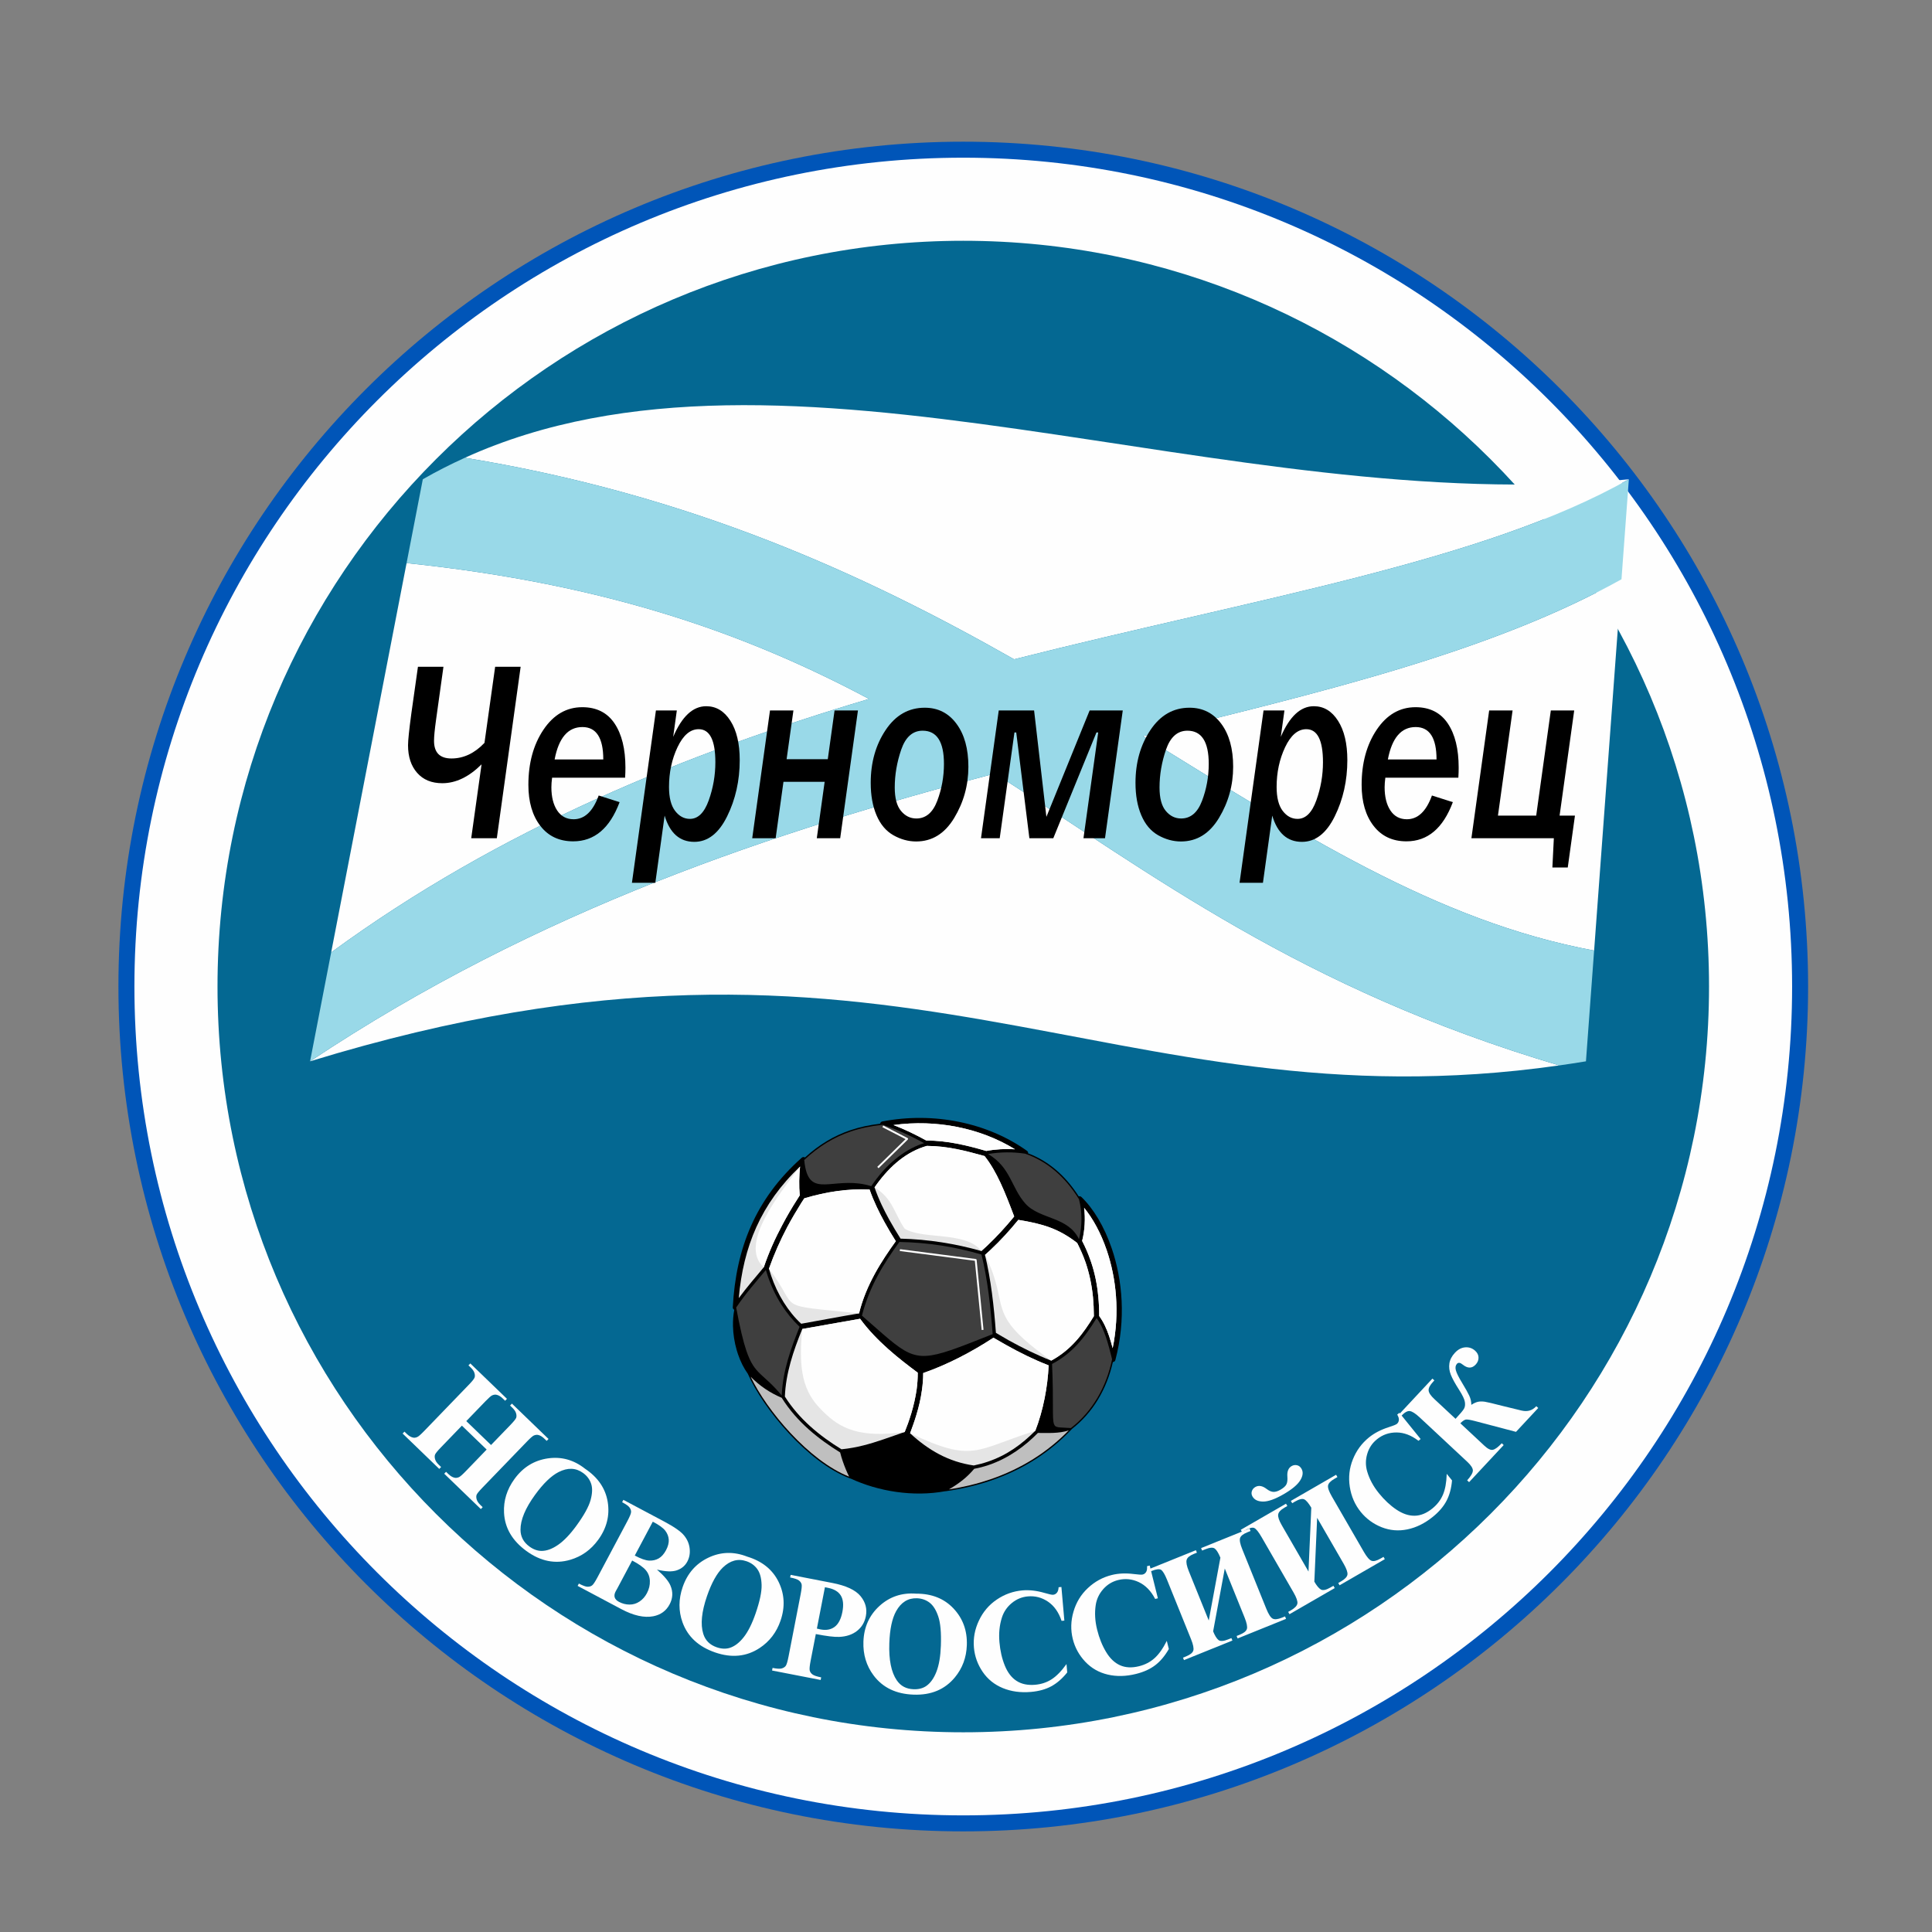 <?xml version="1.0" encoding="utf-8"?>
<!-- Generator: Adobe Illustrator 24.1.2, SVG Export Plug-In . SVG Version: 6.00 Build 0)  -->
<svg version="1.1" id="Слой_1" xmlns="http://www.w3.org/2000/svg" xmlns:xlink="http://www.w3.org/1999/xlink" x="0px" y="0px"
	 viewBox="0 0 1024 1024" style="enable-background:new 0 0 1024 1024;" xml:space="preserve">
<rect x="0" y="0" width="1024" height="1024" fill="#808080" stroke="none"/>
<style type="text/css">
	.st0{fill:#0055B8;}
	.st1{fill:#FEFEFE;}
	.st2{fill:#046892;}
	.st3{fill:#E5E5E5;}
	.st4{fill:#3F3F3F;}
	.st5{fill:#BFBFBF;}
	.st6{fill:#99D9E8;}
</style>
<g>
	<path class="st0" d="M510.549,75.101c123.632,0,235.579,50.129,316.614,131.167
		c81.038,81.038,131.17,192.984,131.17,316.615
		c0,123.63-50.132,235.577-131.17,316.613
		C746.128,920.535,634.181,970.667,510.549,970.667
		c-123.63,0-235.576-50.132-316.614-131.17
		C112.897,758.461,62.768,646.514,62.768,522.884
		c0-123.632,50.129-235.577,131.167-316.615S386.919,75.101,510.549,75.101
		L510.549,75.101z"/>
	<path class="st1" d="M821.173,212.261C741.669,132.76,631.841,83.578,510.549,83.578
		c-121.291,0-231.118,49.182-310.62,128.683
		C120.425,291.765,71.244,401.591,71.244,522.884
		c0,121.29,49.181,231.118,128.685,310.623
		c79.502,79.501,189.329,128.682,310.62,128.682
		c121.292,0,231.12-49.181,310.624-128.682
		c79.501-79.505,128.682-189.333,128.682-310.623
		C949.855,401.591,900.675,291.765,821.173,212.261z"/>
	<path class="st2" d="M510.555,127.616c218.261,0,395.265,177.008,395.265,395.27
		c0,218.263-177.003,395.266-395.265,395.266c-218.264,0-395.272-177.003-395.272-395.266
		C115.283,304.624,292.29,127.616,510.555,127.616z"/>
	<path class="st1" d="M244.816,755.623l-11.106,11.51c-1.836,1.892-2.88,3.182-3.131,3.857
		c-0.252,0.688-0.234,1.492,0.032,2.435c0.265,0.96,0.913,1.937,1.951,2.933
		l1.237,1.192l-0.977,1.016l-19.425-18.759l0.975-1.011l1.233,1.19
		c1.08,1.044,2.14,1.682,3.163,1.931c0.723,0.207,1.513,0.123,2.369-0.263
		c0.616-0.227,1.832-1.279,3.643-3.152l23.59-24.438
		c1.837-1.892,2.882-3.188,3.136-3.862c0.262-0.666,0.25-1.478-0.015-2.413
		c-0.266-0.946-0.929-1.926-1.962-2.928l-1.236-1.192l0.984-1.016l19.426,18.756
		l-0.987,1.019l-1.236-1.192c-1.076-1.041-2.119-1.693-3.148-1.937
		c-0.731-0.201-1.518-0.134-2.396,0.23c-0.631,0.244-1.832,1.304-3.633,3.16
		l-10.16,10.521l13.12,12.674l10.162-10.521c1.832-1.898,2.876-3.188,3.142-3.854
		c0.252-0.672,0.241-1.478-0.036-2.43c-0.281-0.966-0.933-1.937-1.983-2.95
		l-1.201-1.161l0.981-1.022l19.405,18.736l-0.983,1.019l-1.211-1.159
		c-1.094-1.058-2.14-1.707-3.157-1.951c-0.721-0.188-1.513-0.12-2.396,0.235
		c-0.62,0.249-1.836,1.299-3.632,3.16l-23.595,24.438
		c-1.832,1.895-2.882,3.185-3.143,3.848c-0.254,0.678-0.243,1.484,0.032,2.441
		c0.277,0.969,0.929,1.94,1.972,2.95l1.206,1.164l-0.97,1.013l-19.405-18.739
		l0.971-1.013l1.205,1.167c1.096,1.058,2.155,1.696,3.173,1.94
		c0.711,0.199,1.508,0.12,2.396-0.243c0.612-0.235,1.826-1.282,3.633-3.152
		L257.938,768.296L244.816,755.623L244.816,755.623z"/>
	<path class="st1" d="M322.105,796.073c-1.169-7.146-5.161-13.026-12.003-17.606
		c-5.981-4.73-12.583-6.549-19.817-5.48
		c-7.224,1.075-13.101,4.714-17.604,10.916c-4.014,5.52-5.851,11.476-5.536,17.863
		c0.4,8.086,4.372,14.857,11.882,20.315c7.496,5.447,15.246,6.992,23.237,4.635
		c6.033-1.769,10.958-5.301,14.811-10.608
		C321.583,809.906,323.254,803.227,322.105,796.073z M313.018,795.068
		c-0.959,3.479-3.444,7.991-7.462,13.522c-3.373,4.635-6.613,8.033-9.718,10.182
		c-3.105,2.161-6.044,3.241-8.8,3.247c-2.161-0.011-4.305-0.778-6.418-2.315
		c-3.143-2.284-4.729-5.251-4.74-8.914c-0.025-5.228,2.547-11.403,7.729-18.532
		c4.354-5.995,8.513-10.012,12.453-12.033c4.832-2.449,9.16-2.295,12.986,0.484
		c2.077,1.503,3.49,3.401,4.264,5.685
		C314.083,788.69,313.98,791.57,313.018,795.068z"/>
	<path class="st1" d="M365.534,820.771c-0.267-2.511-1.233-4.806-2.923-6.897
		c-1.674-2.085-5.13-4.523-10.355-7.305l-21.856-11.616l-0.663,1.246
		c2.088,1.111,3.412,2.052,3.966,2.846c0.553,0.781,0.824,1.576,0.784,2.373
		c-0.032,0.809-0.71,2.438-2.021,4.907l-15.736,29.591
		c-1.31,2.469-2.276,3.924-2.922,4.394c-0.631,0.476-1.431,0.697-2.385,0.688
		c-0.972,0-2.499-0.565-4.608-1.682l-0.663,1.243l23.178,12.321
		c6.45,3.429,12.093,4.691,16.925,3.773c3.951-0.772,6.832-2.877,8.653-6.311
		c1.734-3.244,1.884-6.555,0.453-9.933c-0.975-2.36-3.366-5.206-7.164-8.503
		c4.554,1.12,8.078,1.245,10.573,0.381c2.509-0.879,4.341-2.402,5.515-4.613
		C365.392,825.602,365.82,823.29,365.534,820.771z M342.877,844.428
		c-0.992,1.864-2.291,3.336-3.905,4.406c-1.608,1.089-3.387,1.629-5.318,1.62
		c-1.947-0.008-3.809-0.498-5.6-1.447c-1.21-0.644-1.958-1.439-2.254-2.376
		c-0.287-0.949-0.099-2.024,0.542-3.23l0.935-1.668l7.777-14.625
		c3.429,1.791,5.844,3.49,7.202,5.077c1.373,1.601,2.099,3.51,2.186,5.716
		C344.537,840.112,344.01,842.295,342.877,844.428z M353.007,821.636
		c-1.075,2.021-2.364,3.473-3.851,4.338c-1.507,0.865-3.199,1.257-5.104,1.173
		c-1.895-0.089-4.425-0.98-7.605-2.67l9.547-17.95
		c3.282,1.71,5.49,3.3,6.606,4.761c1.122,1.467,1.738,3.048,1.854,4.753
		C354.552,817.76,354.078,819.624,353.007,821.636z"/>
	<path class="st1" d="M412.646,838.371c-3.205-6.493-8.741-10.947-16.623-13.329
		c-7.102-2.776-13.944-2.592-20.557,0.551c-6.593,3.138-11.144,8.33-13.644,15.587
		c-2.218,6.449-2.234,12.685-0.073,18.697c2.755,7.613,8.534,12.929,17.306,15.957
		c8.763,3.015,16.623,2.231,23.58-2.359c5.245-3.465,8.93-8.279,11.064-14.482
		C416.193,851.745,415.839,844.87,412.646,838.371z M400.48,855.176
		c-1.868,5.419-3.972,9.612-6.31,12.584c-2.343,2.97-4.838,4.865-7.467,5.674
		c-2.073,0.619-4.348,0.51-6.817-0.339c-3.674-1.265-6.058-3.642-7.14-7.138
		c-1.555-4.988-0.897-11.649,1.973-19.982c2.417-7.006,5.214-12.061,8.393-15.151
		c3.905-3.753,8.083-4.876,12.556-3.331c2.428,0.829,4.338,2.234,5.742,4.193
		c1.409,1.959,2.155,4.753,2.255,8.375
		C403.768,843.672,402.709,848.71,400.48,855.176z"/>
	<path class="st1" d="M456.063,845.934c-2.662-3.207-7.624-5.52-14.9-6.933l-22.103-4.296
		l-0.271,1.391c2.323,0.448,3.868,0.96,4.625,1.559
		c0.771,0.594,1.247,1.262,1.455,2.049c0.193,0.772,0.021,2.53-0.511,5.273
		l-6.394,32.899c-0.533,2.743-1.033,4.422-1.499,5.06
		c-0.48,0.633-1.178,1.081-2.092,1.358c-0.929,0.283-2.551,0.193-4.901-0.266
		l-0.266,1.377l25.762,5.01l0.271-1.377c-2.295-0.448-3.826-0.971-4.614-1.562
		c-0.773-0.59-1.257-1.273-1.45-2.054c-0.208-0.767-0.042-2.524,0.491-5.268
		l2.733-14.068c5.756,1.12,9.911,1.623,12.437,1.495
		c3.753-0.157,6.884-1.206,9.378-3.146c2.501-1.948,4.067-4.557,4.709-7.848
		C459.681,852.691,458.725,849.141,456.063,845.934z M446.481,854.35
		c-0.736,3.795-2.115,6.435-4.107,7.918c-1.999,1.486-4.509,1.942-7.547,1.349
		c-0.432-0.084-1.043-0.221-1.857-0.442l4.259-21.91l1.53,0.302
		c3.266,0.635,5.547,1.979,6.858,4.05
		C446.913,847.681,447.211,850.591,446.481,854.35z"/>
	<path class="st1" d="M505.405,852.556c-4.963-5.279-11.561-7.913-19.79-7.89
		c-7.606-0.574-14.098,1.607-19.499,6.539c-5.387,4.926-8.221,11.224-8.487,18.89
		c-0.24,6.818,1.565,12.791,5.391,17.91c4.865,6.477,11.936,9.866,21.215,10.191
		c9.26,0.327,16.55-2.726,21.864-9.144c4.003-4.842,6.118-10.532,6.346-17.082
		C512.711,864.306,510.356,857.835,505.405,852.556z M498.687,872.185
		c-0.203,5.724-0.987,10.356-2.364,13.874c-1.369,3.524-3.199,6.065-5.48,7.613
		c-1.795,1.193-4.003,1.758-6.612,1.663c-3.884-0.137-6.863-1.707-8.919-4.73
		c-2.945-4.319-4.26-10.885-3.951-19.693c0.256-7.4,1.455-13.06,3.595-16.939
		c2.635-4.73,6.305-7.031,11.033-6.86c2.561,0.09,4.794,0.87,6.711,2.326
		c1.927,1.472,3.457,3.919,4.61,7.356
		C498.467,860.223,498.922,865.347,498.687,872.185z"/>
	<path class="st1" d="M562.569,841.131l1.562,17.821l-1.483,0.126
		c-1.52-4.548-3.905-7.927-7.165-10.149c-3.247-2.208-6.799-3.146-10.65-2.81
		c-3.207,0.28-6.062,1.458-8.581,3.541c-2.522,2.085-4.28,4.666-5.251,7.767
		c-1.254,3.96-1.685,8.279-1.276,12.951c0.397,4.599,1.349,8.741,2.849,12.43
		c1.495,3.672,3.557,6.376,6.208,8.086c2.645,1.727,5.945,2.407,9.897,2.063
		c3.236-0.285,6.135-1.243,8.708-2.903c2.567-1.648,5.195-4.33,7.882-8.069
		l0.383,4.439c-2.622,3.264-5.43,5.713-8.436,7.339
		c-3.017,1.632-6.592,2.622-10.779,2.989c-5.477,0.479-10.46-0.193-14.91-2.027
		c-4.456-1.825-8.022-4.696-10.698-8.615c-2.667-3.93-4.215-8.212-4.627-12.864
		c-0.428-4.909,0.451-9.673,2.645-14.303c2.175-4.624,5.335-8.347,9.483-11.148
		c4.159-2.819,8.688-4.425,13.592-4.856c3.614-0.314,7.501,0.123,11.666,1.338
		c2.413,0.705,3.93,1.041,4.559,0.988c0.806-0.076,1.484-0.428,2.027-1.083
		c0.546-0.644,0.848-1.621,0.918-2.919L562.569,841.131L562.569,841.131z"/>
	<path class="st1" d="M609.373,829.762l4.327,17.359l-1.436,0.358
		c-2.217-4.26-5.1-7.224-8.663-8.912c-3.555-1.668-7.213-2.043-10.958-1.108
		c-3.129,0.775-5.772,2.39-7.932,4.842c-2.161,2.455-3.493,5.276-3.963,8.489
		c-0.621,4.112-0.375,8.439,0.761,12.993c1.111,4.476,2.704,8.422,4.758,11.826
		c2.054,3.398,4.509,5.746,7.4,7.025c2.883,1.287,6.244,1.444,10.09,0.487
		c3.152-0.789,5.875-2.189,8.153-4.238c2.279-2.021,4.451-5.083,6.522-9.192
		l1.075,4.327c-2.082,3.627-4.473,6.488-7.188,8.557
		c-2.723,2.091-6.107,3.627-10.183,4.638c-5.335,1.338-10.356,1.447-15.039,0.342
		c-4.688-1.108-8.654-3.387-11.915-6.835c-3.247-3.465-5.45-7.459-6.578-11.991
		c-1.193-4.781-1.075-9.617,0.369-14.532c1.427-4.915,3.963-9.083,7.633-12.5
		c3.658-3.432,7.873-5.727,12.659-6.919c3.521-0.882,7.428-1.052,11.728-0.504
		c2.491,0.319,4.042,0.409,4.663,0.255c0.784-0.19,1.394-0.652,1.825-1.377
		c0.437-0.725,0.582-1.738,0.456-3.031L609.373,829.762L609.373,829.762z"/>
	<path class="st1" d="M646.837,825.602c-1.069-2.586-2.088-4.204-3.045-4.87
		c-0.974-0.677-2.659-0.515-5.06,0.456l-1.593,0.641l-0.532-1.31l25.675-10.373
		l0.532,1.315l-1.663,0.675c-2.206,0.887-3.504,1.903-3.874,3.034
		c-0.384,1.15,0.005,3.146,1.17,6.018l12.724,31.497
		c1.19,2.956,2.323,4.68,3.389,5.231c1.072,0.546,2.701,0.367,4.884-0.512
		l1.66-0.672l0.526,1.302l-25.672,10.379l-0.529-1.307l1.593-0.641
		c2.242-0.91,3.518-1.94,3.862-3.104c0.328-1.164-0.073-3.163-1.223-6.023
		l-10.502-25.986l-6.174,33.296c0.924,2.289,1.859,3.818,2.838,4.596
		c0.963,0.767,2.704,0.655,5.195-0.358l1.662-0.669l0.526,1.302l-25.672,10.373
		l-0.526-1.304l1.59-0.641c2.234-0.904,3.518-1.94,3.879-3.109
		c0.339-1.17-0.053-3.174-1.203-6.029l-12.727-31.497
		c-1.159-2.869-2.203-4.61-3.11-5.237c-0.898-0.616-2.609-0.414-5.13,0.599
		l-1.593,0.644l-0.526-1.315l25.672-10.367l0.532,1.31l-1.663,0.672
		c-2.167,0.876-3.432,1.917-3.781,3.135c-0.356,1.24,0.017,3.197,1.108,5.909
		l10.605,26.237L646.837,825.602L646.837,825.602z"/>
	<path class="st1" d="M680.268,792.009c-4.501,2.598-8.12,3.874-10.832,3.852
		c-2.721-0.034-4.579-0.929-5.592-2.687c-0.521-0.901-0.641-1.839-0.347-2.788
		c0.302-0.963,0.907-1.707,1.842-2.245c1.78-1.027,3.807-0.666,6.079,1.092
		c1.254,0.946,2.435,1.453,3.518,1.495c1.083,0.042,2.332-0.339,3.725-1.139
		c1.623-0.938,2.676-1.895,3.157-2.83c0.47-0.949,0.658-2.295,0.52-4.047
		c-0.23-2.768,0.521-4.657,2.234-5.654c0.929-0.532,1.881-0.68,2.877-0.453
		c0.991,0.202,1.786,0.851,2.373,1.864c0.991,1.73,0.784,3.756-0.649,6.099
		C687.755,786.921,684.783,789.401,680.268,792.009L680.268,792.009z M695.013,799.107
		c-1.422-2.407-2.656-3.874-3.695-4.394c-1.052-0.532-2.704-0.137-4.948,1.153
		l-1.481,0.862l-0.708-1.226l23.976-13.847l0.708,1.223l-1.548,0.901
		c-2.063,1.187-3.213,2.374-3.415,3.549c-0.218,1.187,0.442,3.115,1.993,5.8
		l16.984,29.411c1.59,2.76,2.953,4.319,4.086,4.713
		c1.136,0.381,2.723-0.008,4.764-1.189l1.551-0.893l0.705,1.215l-23.984,13.849
		l-0.705-1.226l1.489-0.851c2.094-1.215,3.216-2.416,3.392-3.613
		c0.162-1.204-0.512-3.127-2.052-5.791l-14.012-24.276l-1.483,33.831
		c1.237,2.144,2.379,3.527,3.449,4.154c1.069,0.621,2.768,0.277,5.102-1.069
		l1.548-0.901l0.705,1.22l-23.982,13.847l-0.7-1.218l1.489-0.856
		c2.079-1.209,3.213-2.413,3.409-3.622c0.165-1.206-0.498-3.138-2.038-5.805
		l-16.984-29.42c-1.551-2.676-2.816-4.257-3.809-4.75
		c-0.977-0.487-2.642-0.05-4.993,1.31l-1.486,0.856l-0.711-1.226l23.982-13.843
		l0.708,1.22l-1.553,0.901c-2.027,1.167-3.129,2.373-3.303,3.63
		c-0.179,1.276,0.453,3.16,1.92,5.696l14.146,24.511L695.013,799.107
		L695.013,799.107z"/>
	<path class="st1" d="M741.711,748.81l11.255,13.905l-1.148,0.935
		c-3.812-2.922-7.672-4.397-11.616-4.411c-3.933-0.017-7.403,1.187-10.404,3.622
		c-2.505,2.026-4.215,4.596-5.139,7.742c-0.923,3.129-0.935,6.258-0.005,9.365
		c1.173,3.991,3.23,7.815,6.183,11.456c2.903,3.588,6.007,6.494,9.307,8.708
		c3.297,2.211,6.516,3.297,9.679,3.236c3.16-0.048,6.264-1.327,9.348-3.829
		c2.525-2.038,4.4-4.461,5.601-7.272c1.206-2.805,1.884-6.494,2.024-11.095
		l2.81,3.471c-0.358,4.168-1.321,7.77-2.905,10.793
		c-1.584,3.04-4.003,5.866-7.26,8.503c-4.277,3.46-8.775,5.693-13.494,6.664
		c-4.711,0.977-9.279,0.588-13.684-1.156c-4.411-1.769-8.094-4.461-11.033-8.089
		c-3.096-3.826-5.035-8.263-5.811-13.329c-0.775-5.055-0.238-9.903,1.64-14.549
		c1.864-4.657,4.719-8.529,8.548-11.627c2.821-2.279,6.292-4.089,10.426-5.413
		c2.387-0.767,3.832-1.332,4.33-1.738c0.624-0.504,0.98-1.178,1.069-2.023
		c0.089-0.834-0.201-1.814-0.87-2.931L741.711,748.81L741.711,748.81z"/>
	<path class="st1" d="M740.871,750.35l18.344-19.66l1.03,0.96l-0.593,0.644
		c-1.73,1.85-2.558,3.406-2.449,4.666c0.087,1.26,1.095,2.757,2.981,4.523
		l11.291,10.524c2.413-2.597,3.91-4.369,4.456-5.315
		c0.551-0.943,0.716-2.138,0.49-3.594c-0.216-1.469-1.248-3.622-3.087-6.494
		c-2.155-3.356-3.616-6.037-4.394-8.022c-0.784-1.996-1.021-3.972-0.728-5.942
		c0.291-1.97,1.263-3.857,2.95-5.659c1.66-1.78,3.504-2.735,5.514-2.866
		c2.021-0.132,3.773,0.493,5.256,1.875c1.148,1.075,1.727,2.284,1.719,3.627
		c0,1.355-0.51,2.567-1.512,3.639c-1.976,2.122-4.268,2.122-6.883,0
		c-1.296-1.064-2.309-1.209-3.026-0.426c-0.772,0.826-0.982,1.984-0.588,3.46
		c0.398,1.483,1.495,3.7,3.311,6.673c1.76,2.905,3.031,5.161,3.778,6.757
		c0.747,1.601,1.117,3.224,1.1,4.881c1.399-0.91,2.642-1.464,3.734-1.657
		c1.075-0.185,2.245-0.173,3.499,0.017c1.259,0.196,4.243,0.901,8.968,2.127
		l10.451,2.542c1.573,0.364,2.986,0.353,4.257-0.014
		c1.262-0.364,2.443-1.131,3.532-2.298l1.027,0.952l-11.789,12.648l-21.736-5.727
		c-2.458-0.635-4.053-0.91-4.792-0.809c-0.739,0.095-1.727,0.75-2.972,1.993
		l12.774,11.915c1.825,1.699,3.334,2.41,4.523,2.124
		c1.218-0.291,2.768-1.441,4.646-3.462l1.03,0.966l-18.336,19.657l-1.027-0.96
		c1.993-2.208,2.989-3.924,3.029-5.167c0.022-1.243-0.952-2.793-2.939-4.646
		l-25.264-23.556c-2.211-2.071-3.955-3.174-5.211-3.353
		c-1.265-0.165-2.788,0.711-4.573,2.614l-0.75,0.812L740.871,750.35z"/>
	<path d="M589.277,661.765c-3.989-11.714-9.785-21.242-16.091-27.321
		c-0.383-0.369-0.935-0.481-1.419-0.322
		c-7.078-11.053-16.105-18.767-26.839-22.825c0.056-0.504-0.151-1.011-0.579-1.316
		c-21.073-15.025-49.589-20.813-76.742-15.573
		c-0.593,0.112-1.044,0.602-1.129,1.192c-5.542,0.647-10.801,1.747-15.849,3.465
		c-8.475,2.883-16.353,7.479-23.973,14.426c-0.035-0.02-0.063-0.042-0.101-0.056
		c-0.521-0.283-1.163-0.207-1.605,0.185
		c-24.628,21.843-34.904,48.181-36.552,79.25
		c-0.031,0.577,0.283,1.094,0.785,1.343c-0.532,2.771-0.749,5.671-0.684,8.596
		c0.088,4.31,0.782,8.671,1.966,12.76c0.21,0.722,0.428,1.439,0.666,2.138
		c1.322,3.896,3.1,7.471,5.228,10.418c8.018,18.283,31.673,47.079,54.291,55.509
		c0.059,0.025,0.118,0.022,0.179,0.014c14.791,6.86,33.194,9.85,50.192,6.723
		c0.046,0.014,0.098,0.025,0.154,0.017c8.484-1.195,16.434-3.076,23.851-5.601l0,0
		c17.211-5.85,31.539-15.148,43.014-27.281c0.034-0.031,0.056-0.07,0.073-0.104
		c11.218-8.705,18.507-21.258,21.726-35.491c0.627-0.017,1.167-0.442,1.327-1.05
		C596.887,699.252,594.905,678.316,589.277,661.765z"/>
	<path class="st3" d="M471.276,646.368c1.928,3.485,3.97,6.849,6.029,10.135
		c14.79,0.358,29.153,2.695,42.832,6.564c1.027-0.913,2.024-1.825,2.995-2.735
		c5.122-4.837,10.001-10.188,14.412-15.568c-4.901-12.962-9.203-23.864-15.702-32.037
		c-9.941-2.735-19.351-5.307-30.615-5.38c-0.613,0.177-1.22,0.364-1.822,0.571
		c-10.524,3.574-18.899,11.386-25.886,21.418c1.092,3.163,2.357,6.228,3.742,9.197
		C468.482,641.126,469.844,643.768,471.276,646.368z"/>
	<path class="st3" d="M485.838,736.453c0.385-2.863,0.592-5.808,0.586-8.892
		c-9.547-7.126-21.765-16.536-30.563-28.586
		c-10.212,1.721-20.445,3.686-30.637,5.416
		c-4.792,11.691-8.754,23.629-9.224,35.81c7.402,11.8,18.377,20.869,30.01,27.953
		c8.148-0.798,15.238-2.883,22.217-5.254c3.339-1.136,6.65-2.34,10.03-3.487
		c0.414-0.14,0.831-0.285,1.247-0.42c0.611-1.492,1.189-3.001,1.734-4.518
		c0.64-1.83,1.234-3.627,1.776-5.419
		C484.28,744.813,485.247,740.553,485.838,736.453z"/>
	<path class="st3" d="M526.538,709.015c-11.481,7.524-24.41,14.291-37.214,18.725
		c0.003,2.95-0.242,6.029-0.698,9.175c-0.609,4.484-1.629,8.761-2.926,13.037
		c-0.509,1.702-1.064,3.395-1.658,5.077c-0.533,1.534-1.096,3.079-1.677,4.638
		c9.584,8.847,20.274,15.134,33.761,17.071c2.637-0.543,5.128-1.22,7.49-2.023
		c10.087-3.429,17.891-9.161,25.118-16.371c4.176-10.782,6.566-23.248,7.064-34.668
		c-7.91-3.079-15.391-6.779-22.671-10.88
		C530.905,711.562,528.702,710.297,526.538,709.015z"/>
	<path class="st3" d="M424.655,701.614c9.777-1.727,20.259-3.756,30.654-5.489
		c3.738-15.279,12.089-27.987,19.491-38.27c-1.99-3.126-4.019-6.524-5.938-10.006
		c-1.464-2.634-2.868-5.349-4.176-8.148c-1.458-3.101-2.732-6.149-3.709-9.013
		c-0.021-0.067-0.046-0.14-0.071-0.21c-11.792-0.532-22.803,1.173-34.602,4.641
		c-0.557,0.837-1.11,1.682-1.657,2.539c-2.597,4.17-5.08,8.386-7.403,12.718
		c-3.703,7.025-6.978,14.415-9.69,22.067c0.337,1.198,0.706,2.385,1.105,3.555
		C412.132,686.228,417.807,695.28,424.655,701.614z"/>
	<path class="st3" d="M575.43,669.266c-0.034-0.098-0.067-0.199-0.103-0.294
		c-1.209-3.432-2.673-6.768-4.397-10.171
		c-9.749-7.549-17.997-10.096-31.197-12.248
		c-4.663,5.716-9.326,10.832-14.728,15.901c-0.969,0.91-1.945,1.811-2.934,2.684
		c3.107,12.814,4.747,27.161,5.786,41.304c2.22,1.335,4.442,2.639,6.69,3.905
		c7.353,4.075,14.983,7.826,22.613,10.815
		c10.821-5.853,17.105-14.605,22.613-23.562c-0.02-3.6-0.177-6.936-0.467-10.068
		C578.649,680.916,577.328,674.853,575.43,669.266z"/>
	<path class="st3" d="M522.732,610.032c5.072-0.952,10.171-1.204,15.235-0.893
		c-18.35-11.288-41.669-15.974-64.414-12.847c5.959,2.281,11.954,5.187,17.424,8.218
		C502.133,604.476,512.885,607.163,522.732,610.032z"/>
	<path class="st3" d="M422.27,636.13c0.533-0.859,1.073-1.716,1.616-2.569
		c-0.473-5.024-0.336-10.252,0.158-15.274
		c-20.757,19.635-30.127,42.581-32.472,69.73
		c4.27-5.782,8.772-10.938,13.242-16.326c2.74-8.095,6.124-15.537,9.919-22.618
		C417.088,644.605,419.609,640.283,422.27,636.13z"/>
	<path class="st3" d="M586.595,662.675c-3.109-9.158-7.375-16.9-11.993-22.515
		c0.733,5.559,0.392,11.884-1.047,17.549c1.702,3.258,3.185,6.692,4.437,10.311
		c0.101,0.283,0.199,0.565,0.299,0.845c1.931,5.676,3.196,11.647,3.835,18.479
		c0.319,3.269,0.481,6.661,0.476,10.182c2.287,3.11,3.891,6.656,5.206,10.524
		c0.705,2.077,1.332,4.252,1.931,6.51
		C593.626,695.54,591.577,677.311,586.595,662.675z"/>
	<path class="st4" d="M586.156,708.684c-1.268-3.731-2.838-7.266-4.937-10.065
		c-6.491,10.563-12.987,18.73-23.607,24.309
		c0.918,20.676-0.048,28.782,0.994,31.771c0.439,1.209,1.033,1.562,2.466,1.797
		c1.397,0.204,3.51,0.157,6.533,0.403c11.462-8.856,18.798-21.787,21.832-36.459
		C588.482,716.72,587.483,712.594,586.156,708.684z"/>
	<path class="st4" d="M476.686,658.258c-8.512,11.683-15.881,23.632-19.841,39.062
		c11.817,10.289,18.41,16.654,24.576,19.514
		c6.177,2.875,11.994,2.34,22.592-1.257c5.731-1.951,12.846-4.794,22.113-8.464
		c-1.05-14.277-2.723-29.297-5.925-42.191
		C506.04,660.811,492.138,658.572,476.686,658.258z"/>
	<path class="st4" d="M405.916,673.132c-5.347,6.438-10.664,12.38-15.733,19.895
		c2.008,10.793,3.717,17.919,5.415,22.912c2.266,6.645,4.481,9.505,7.445,12.355
		c2.854,2.743,6.431,5.469,11.287,11.35c0.594-13.581,5.03-25.26,9.469-36.423
		c-7.348-6.98-13.139-15.937-16.903-27.01
		C406.552,675.203,406.224,674.179,405.916,673.132z"/>
	<path class="st4" d="M571.887,656.831c1.831-7.193,1.657-14.913-0.011-21.225
		c-7.4-12.005-16.99-20.155-28.505-24.13c-6.608-1.002-13.233-0.918-19.682,0.185
		c12.03,6.986,12.265,17.894,19.825,26.316c3.82,4.254,9.592,5.923,15.151,8.131
		C563.94,648.21,569.043,650.858,571.887,656.831z"/>
	<path class="st4" d="M488.531,606.304c0.427-0.146,0.855-0.28,1.282-0.409
		c-7.148-3.846-14.072-7.213-21.974-9.738c-5.976,0.61-11.602,1.744-16.983,3.574
		c-8.708,2.961-16.767,7.739-24.596,15.084c0.259,2.763,0.69,4.957,1.278,6.687
		c1.068,3.118,2.598,4.702,4.578,5.525c1.989,0.817,4.498,0.834,7.459,0.619
		c5.861-0.417,13.452-1.71,22.225,1.052
		C469.301,617.396,479.111,609.509,488.531,606.304z"/>
	<path class="st1" d="M479.475,651.216c9.77,5.967,32.567,1.232,40.662,11.851
		c1.027-0.913,2.024-1.825,2.995-2.735c5.122-4.837,10.001-10.188,14.412-15.568
		c-4.901-12.962-9.203-23.864-15.702-32.037c-9.941-2.735-19.351-5.307-30.615-5.38
		c-0.613,0.177-1.22,0.364-1.822,0.571c-10.524,3.574-18.899,11.386-25.886,21.418
		C473.289,635.304,473.901,643.093,479.475,651.216z"/>
	<path class="st1" d="M485.838,736.453c0.385-2.863,0.592-5.808,0.586-8.892
		c-9.547-7.126-21.765-16.536-30.563-28.586
		c-10.212,1.721-20.445,3.686-30.637,5.416
		c-2.742,26.204,2.581,35.547,11.333,44.05
		c8.752,8.573,18.871,13.911,42.947,10.552c0.611-1.492,1.189-3.001,1.734-4.518
		c0.64-1.83,1.234-3.627,1.776-5.419
		C484.28,744.813,485.247,740.553,485.838,736.453z"/>
	<path class="st1" d="M526.538,709.015c-11.481,7.524-24.41,14.291-37.214,18.725
		c0.003,2.95-0.242,6.029-0.698,9.175c-0.609,4.484-1.629,8.761-2.926,13.037
		c-0.509,1.702-1.064,3.395-1.658,5.077c-0.533,1.534-1.096,3.079-1.677,4.638
		c33.711,15.834,34.091,8.959,66.369-1.324
		c4.176-10.782,6.566-23.248,7.064-34.668
		c-7.91-3.079-15.391-6.779-22.671-10.88
		C530.905,711.562,528.702,710.297,526.538,709.015z"/>
	<path class="st1" d="M474.799,657.855c-1.99-3.126-4.019-6.524-5.938-10.006
		c-1.464-2.634-2.868-5.349-4.176-8.148c-1.458-3.101-2.732-6.149-3.709-9.013
		c-0.021-0.067-0.046-0.14-0.071-0.21c-11.792-0.532-22.803,1.173-34.602,4.641
		c-0.557,0.837-1.11,1.682-1.657,2.539c-2.597,4.17-5.08,8.386-7.403,12.718
		c-3.703,7.025-6.978,14.415-9.69,22.067
		c17.307,22.593,0.991,18.759,47.756,23.682
		C459.047,680.846,467.397,668.139,474.799,657.855z"/>
	<path class="st1" d="M575.43,669.266c-0.034-0.098-0.067-0.199-0.103-0.294
		c-1.209-3.432-2.673-6.768-4.397-10.171
		c-9.749-7.549-17.997-10.096-31.197-12.248
		c-4.663,5.716-9.326,10.832-14.728,15.901c-0.969,0.91-1.945,1.811-2.934,2.684
		c14.143,28.286-1.285,30.134,35.088,56.024
		c10.821-5.853,17.105-14.605,22.613-23.562c-0.02-3.6-0.177-6.936-0.467-10.068
		C578.649,680.916,577.328,674.853,575.43,669.266z"/>
	<path class="st1" d="M522.732,610.032c5.072-0.952,10.171-1.204,15.235-0.893
		c-18.35-11.288-41.669-15.974-64.414-12.847c5.959,2.281,11.954,5.187,17.424,8.218
		C502.133,604.476,512.885,607.163,522.732,610.032z"/>
	<path class="st1" d="M422.27,636.13c0.533-0.859,1.073-1.716,1.616-2.569
		c-0.473-5.024-0.336-10.252,0.158-15.274
		c-10.681,14.104-32.828,41.388-19.23,53.404
		c2.74-8.095,6.124-15.537,9.919-22.618
		C417.088,644.605,419.609,640.283,422.27,636.13z"/>
	<path class="st1" d="M586.595,662.675c-3.109-9.158-7.375-16.9-11.993-22.515
		c0.733,5.559,0.392,11.884-1.047,17.549c1.702,3.258,3.185,6.692,4.437,10.311
		c0.101,0.283,0.199,0.565,0.299,0.845c1.931,5.676,3.196,11.647,3.835,18.479
		c0.319,3.269,0.481,6.661,0.476,10.182c2.287,3.11,3.891,6.656,5.206,10.524
		c0.705,2.077,1.332,4.252,1.931,6.51
		C593.626,695.54,591.577,677.311,586.595,662.675z"/>
	<path class="st1" d="M465.653,619.179l15.501-15.187c0.11-0.112,0.167-0.274,0.144-0.431
		c-0.025-0.156-0.123-0.291-0.265-0.364l-12.874-6.634l-0.455,0.879l12.268,6.32
		l-15.011,14.706L465.653,619.179z"/>
	<path class="st1" d="M517.206,667.299l-40.189-5.211l-0.125,0.98l39.793,5.161
		l3.619,36.706l0.985-0.101l-3.658-37.092
		C517.609,667.511,517.43,667.327,517.206,667.299z"/>
	<path class="st5" d="M550.1,759.485c-6.687,6.863-15.45,13.379-26.095,17.001
		c-2.449,0.829-5.002,1.512-7.649,2.007c-3.674,4.35-7.715,7.591-13.417,10.922
		c7.745-1.195,15.029-2.975,21.859-5.296c16.575-5.634,30.447-14.479,41.665-25.983
		C561.164,759.877,555.348,759.48,550.1,759.485z"/>
	<path class="st5" d="M445.297,769.83c-11.2-6.958-22.814-15.904-30.966-28.969
		c-6.277-2.651-11.569-6.236-16.479-11.168
		c8.53,17.908,30.888,44.57,52.196,52.956c-1.237-2.502-2.418-5.357-3.38-8.184
		C446.131,772.887,445.666,771.319,445.297,769.83z"/>
	<path class="st1" d="M164.343,562.523c311.079-95.415,421.608,36.448,662.075,2.172
		C689.186,523.924,610.935,463.494,527.325,409.963
		C411.355,440.502,285.776,481.588,164.343,562.523z"/>
	<path class="st1" d="M215.494,298.444c-13.323,68.787-26.648,137.574-39.971,206.36
		c89.825-65.763,188.743-105.651,285.066-134.357
		C397.054,336.647,322.746,309.595,215.494,298.444z"/>
	<path class="st1" d="M863.326,254.027c-211.993,21.288-446.903-88.602-616.937-11.4
		c119.633,19.516,211.603,61.665,291.093,106.81
		C667.236,316.683,786.08,297.706,863.326,254.027z"/>
	<path class="st1" d="M605.794,390.167c82.586,50.846,155.093,98.06,239.121,113.648l0,0
		l14.504-196.78C791.079,345.14,703.393,366.18,605.794,390.167z"/>
	<path class="st6" d="M605.794,390.167c97.6-23.987,185.285-45.027,253.625-83.132
		l3.907-53.008c-77.246,43.679-196.089,62.656-325.844,95.41
		c-79.49-45.144-171.46-87.294-291.093-106.81
		c-7.559,3.43-14.998,7.202-22.291,11.4c-2.869,14.806-5.737,29.612-8.604,44.417
		c107.252,11.151,181.56,38.203,245.095,72.003
		c-96.322,28.706-195.24,68.594-285.066,134.357
		c-3.727,19.239-7.454,38.479-11.18,57.719
		c121.433-80.935,247.012-122.021,362.981-152.56
		c83.611,53.531,161.861,113.961,299.094,154.732
		c4.68-0.666,9.391-1.377,14.168-2.172l4.327-58.708l0,0
		C760.887,488.227,688.379,441.013,605.794,390.167z"/>
	<path d="M696.345,374.309c-7.031,0-12.85,5.405-17.496,16.247l1.929-13.999h-11.076
		l-12.718,91.34h12.397l4.932-35.603c2.76,9.269,7.997,13.904,15.725,13.904
		c7.16,0,12.959-4.502,17.404-13.519c4.442-8.994,6.673-18.95,6.673-29.813
		c0-8.741-1.64-15.694-4.934-20.833C705.89,376.873,701.619,374.309,696.345,374.309z
		 M697.689,424.204c-2.346,6.548-5.665,9.819-9.981,9.819
		c-3.079,0-5.687-1.414-7.843-4.229c-2.152-2.817-3.23-7.042-3.23-12.681
		c0-7.675,1.495-14.696,4.501-21.08c3.023-6.363,6.745-9.547,11.224-9.547
		c5.894,0,8.845,5.841,8.845,17.517C701.204,410.911,700.034,417.661,697.689,424.204z"
		/>
	<path d="M630.469,375.105c-8.542,0-15.439,3.934-20.712,11.816
		c-5.273,7.882-7.921,17.197-7.921,27.994c0,6.65,1.022,12.378,3.085,17.195
		c2.038,4.82,5.005,8.338,8.898,10.566c3.893,2.203,7.941,3.32,12.094,3.32
		c8.433,0,15.137-4.135,20.164-12.452c5.01-8.296,7.521-17.334,7.521-27.153
		c0-9.543-2.097-17.128-6.309-22.786C643.092,377.94,637.478,375.105,630.469,375.105
		z M637.103,424.457c-2.362,6.244-6.049,9.358-11.073,9.358
		c-3.213,0-5.917-1.339-8.128-3.998c-2.234-2.657-3.325-6.818-3.325-12.452
		c0-6.657,1.131-13.337,3.418-20.018c2.306-6.701,6.088-10.065,11.361-10.065
		c7.54,0,11.302,5.865,11.302,17.587C640.657,411.687,639.465,418.231,637.103,424.457z
		"/>
	<polygon points="554.612,432.949 548.09,376.557 529.359,376.557 519.952,444.267 
		529.869,444.267 537.678,388.215 538.624,388.215 545.594,444.267 558.273,444.267 
		581.146,388.215 582.072,388.215 574.263,444.267 585.68,444.267 595.09,376.557 
		577.529,376.557 	"/>
	<path d="M750.264,374.831c-8.372,0-15.235,3.979-20.581,11.931
		c-5.326,7.927-7.991,17.675-7.991,29.22c0,9.038,2.116,16.312,6.348,21.767
		c4.212,5.448,10.015,8.177,17.404,8.177c11.224,0,19.413-6.908,24.592-20.77
		l-11.081-3.522c-3.023,8.386-7.462,12.591-13.281,12.591
		c-3.782,0-6.673-1.566-8.733-4.66c-2.043-3.112-3.062-7.224-3.062-12.314
		c0-1.478,0.132-3.158,0.378-5.065h38.704c0.115-1.909,0.165-3.682,0.165-5.318
		c0-9.909-1.926-17.719-5.78-23.447S757.785,374.831,750.264,374.831z
		 M735.598,402.53c2.175-11.455,7.09-17.177,14.728-17.177
		c7.364,0,11.067,5.723,11.067,17.177H735.598z"/>
	<polygon points="826.614,432.294 834.362,376.557 821.968,376.557 814.215,432.294 
		793.945,432.294 801.704,376.557 789.288,376.557 779.878,444.267 823.569,444.267 
		822.797,459.784 830.944,459.784 834.759,432.294 	"/>
	<path d="M256.784,393.733c-5.232,5.519-11.068,8.274-17.497,8.274
		c-6.158,0-9.241-3.113-9.241-9.34c0-2.337,0.361-6.019,1.058-11.045l3.934-28.215
		h-13.516l-3.493,24.697c-1.171,8.704-1.759,14.336-1.759,16.906
		c0,6.088,1.605,10.951,4.819,14.608c3.196,3.657,7.654,5.5,13.341,5.5
		c7.165,0,14.099-3.34,20.809-9.998l-5.48,39.148h13.571l12.624-90.86h-13.515
		L256.784,393.733z"/>
	<path d="M308.626,374.831c-8.372,0-15.235,3.979-20.581,11.931
		c-5.326,7.927-7.991,17.675-7.991,29.22c0,9.038,2.115,16.312,6.351,21.767
		c4.208,5.448,10.011,8.177,17.403,8.177c11.222,0,19.411-6.908,24.59-20.77
		l-11.08-3.522c-3.024,8.386-7.462,12.591-13.284,12.591
		c-3.78,0-6.67-1.566-8.731-4.66c-2.04-3.112-3.058-7.224-3.058-12.314
		c0-1.478,0.129-3.158,0.375-5.065h38.703c0.113-1.909,0.168-3.682,0.168-5.318
		c0-9.909-1.927-17.719-5.781-23.447C321.855,377.694,316.148,374.831,308.626,374.831z
		 M293.96,402.53c2.175-11.455,7.091-17.177,14.725-17.177
		c7.368,0,11.07,5.723,11.07,17.177H293.96z"/>
	<path d="M490.131,375.105c-8.544,0-15.443,3.934-20.715,11.816
		c-5.272,7.882-7.917,17.197-7.917,27.994c0,6.65,1.017,12.378,3.079,17.195
		c2.042,4.82,5.01,8.338,8.905,10.566c3.888,2.203,7.935,3.32,12.093,3.32
		c8.429,0,15.135-4.135,20.165-12.452c5.007-8.296,7.522-17.334,7.522-27.153
		c0-9.543-2.099-17.128-6.317-22.786C502.755,377.94,497.142,375.105,490.131,375.105
		z M496.763,424.457c-2.364,6.244-6.05,9.358-11.076,9.358
		c-3.21,0-5.913-1.339-8.123-3.998c-2.234-2.657-3.331-6.818-3.331-12.452
		c0-6.657,1.136-13.337,3.419-20.018c2.309-6.701,6.088-10.065,11.36-10.065
		c7.542,0,11.302,5.865,11.302,17.587
		C500.315,411.687,499.124,418.231,496.763,424.457z"/>
	<path d="M374.3,374.309c-7.031,0-12.853,5.405-17.499,16.247l1.929-13.999h-11.08
		l-12.713,91.34h12.398l4.93-35.603c2.757,9.269,7.997,13.904,15.725,13.904
		c7.16,0,12.962-4.502,17.404-13.519c4.442-8.994,6.672-18.95,6.672-29.813
		c0-8.741-1.646-15.694-4.932-20.833C383.843,376.873,379.573,374.309,374.3,374.309z
		 M375.645,424.204c-2.347,6.548-5.674,9.819-9.983,9.819
		c-3.079,0-5.687-1.414-7.843-4.229c-2.155-2.817-3.231-7.042-3.231-12.681
		c0-7.675,1.493-14.696,4.502-21.08c3.024-6.363,6.745-9.547,11.222-9.547
		c5.896,0,8.845,5.841,8.845,17.517C379.157,410.911,377.986,417.661,375.645,424.204z"/>
	<polygon points="438.743,402.392 416.917,402.392 420.529,376.557 408.11,376.557 
		398.696,444.267 411.115,444.267 415.252,414.385 437.082,414.385 432.921,444.267 
		445.321,444.267 454.734,376.557 442.334,376.557 	"/>
</g>
</svg>
